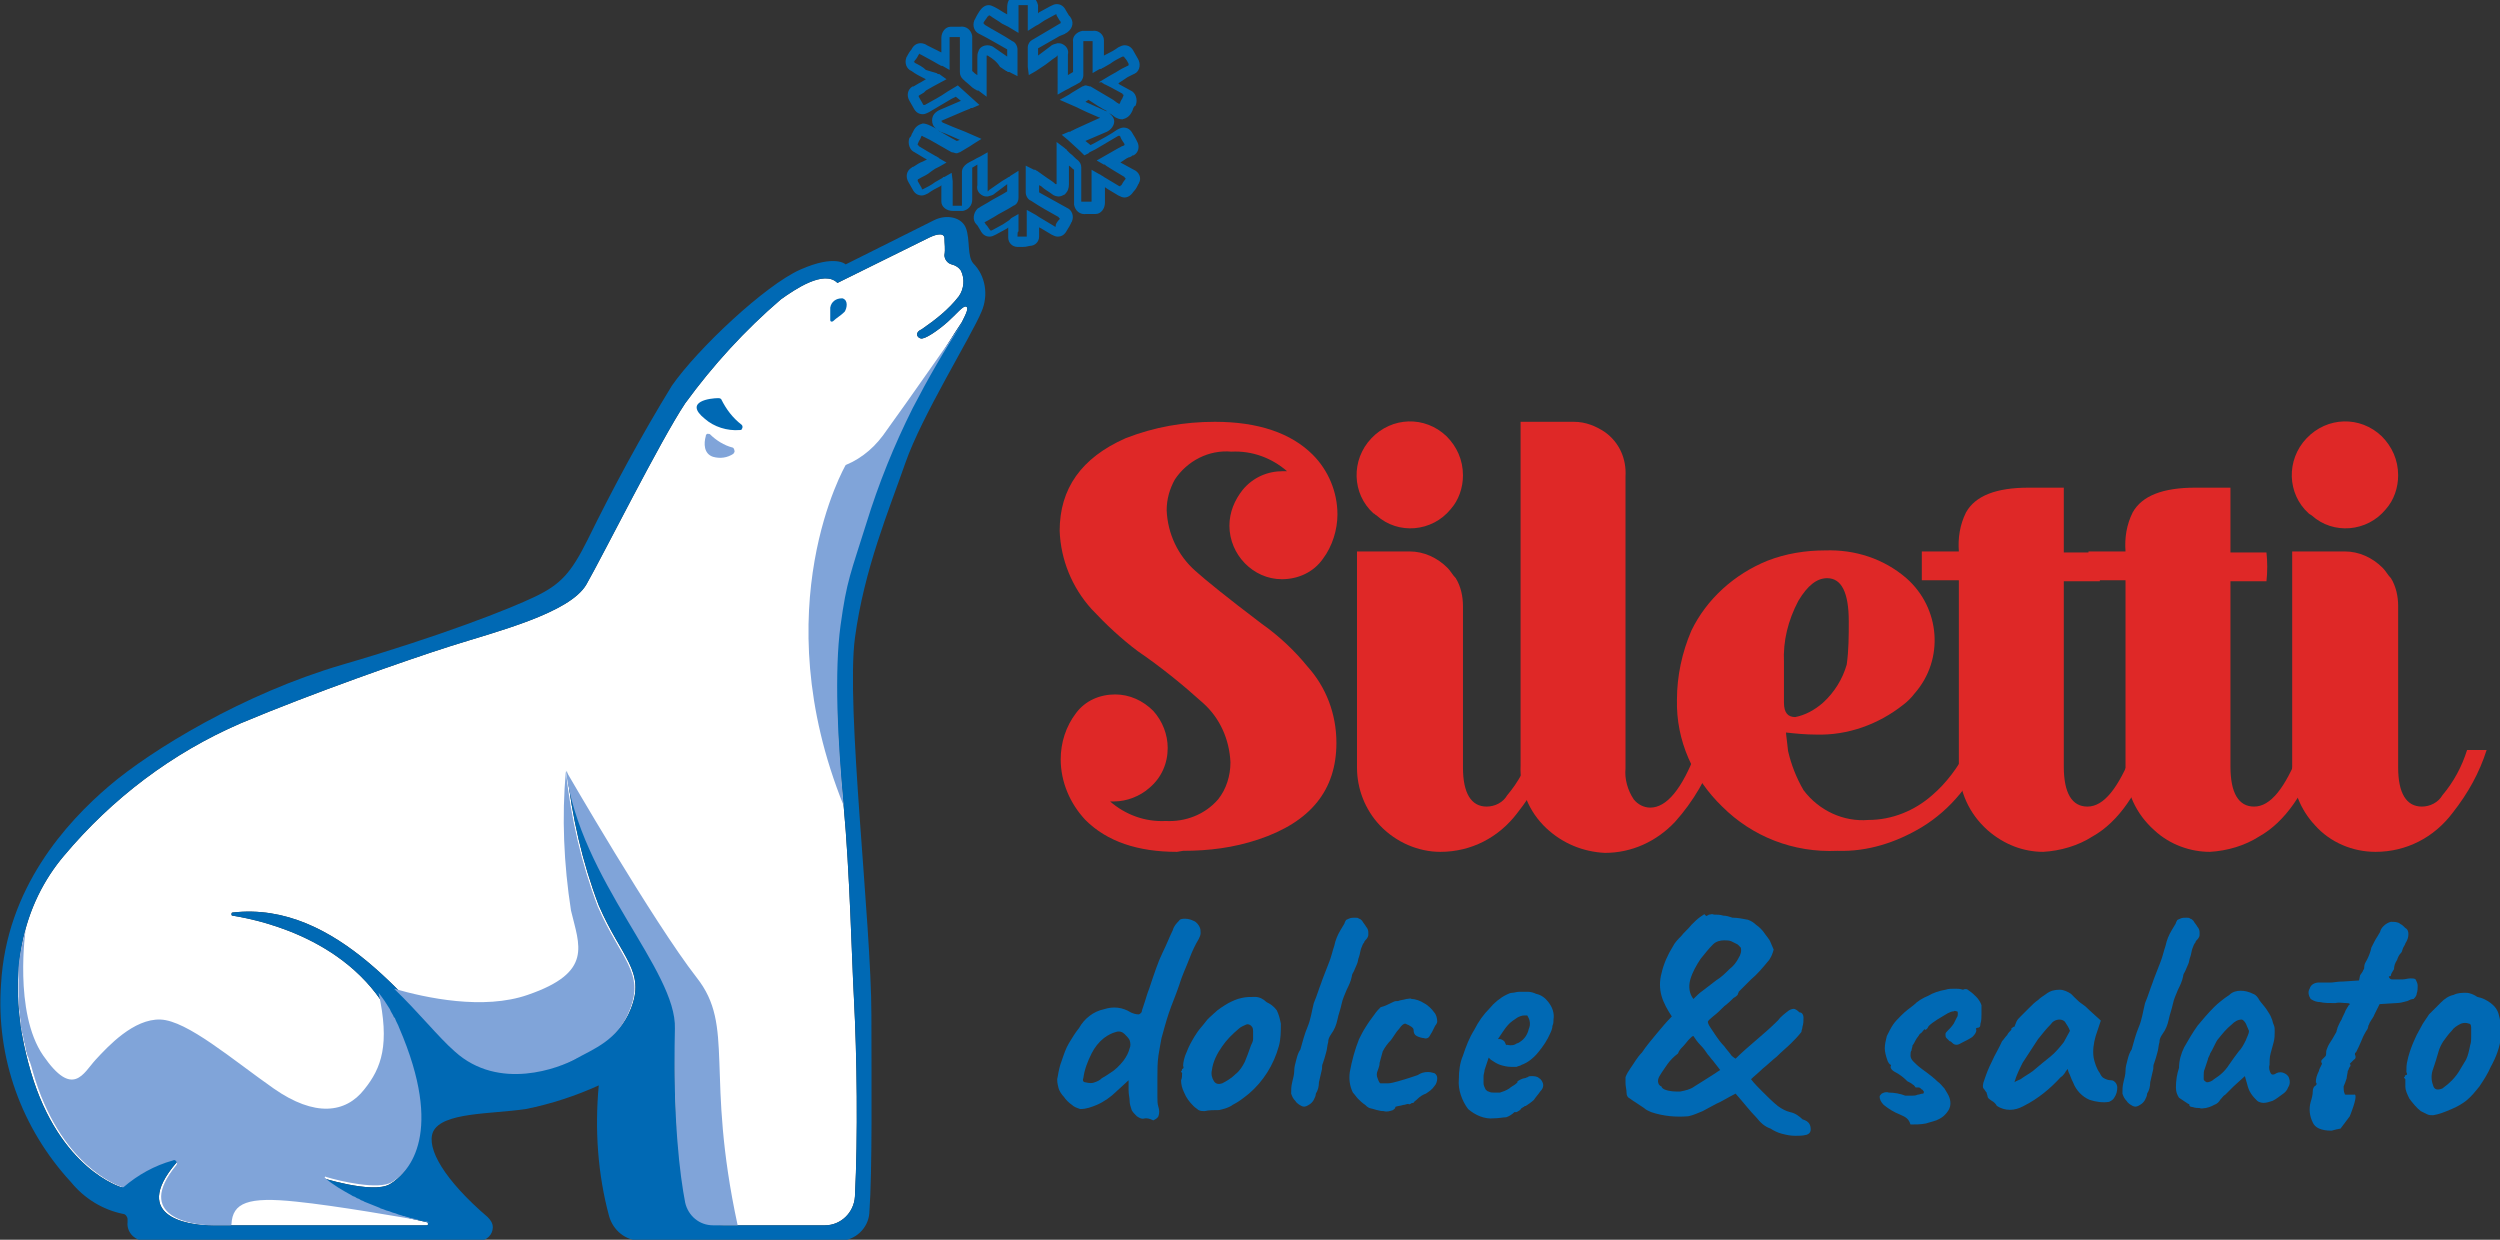 <?xml version="1.0" encoding="utf-8"?>
<!-- Generator: Adobe Illustrator 27.3.1, SVG Export Plug-In . SVG Version: 6.00 Build 0)  -->
<svg version="1.1" id="Livello_1" xmlns="http://www.w3.org/2000/svg" xmlns:xlink="http://www.w3.org/1999/xlink" x="0px" y="0px"
	 viewBox="0 0 243 120.5" style="enable-background:new 0 0 243 120.5;" xml:space="preserve">
<rect x="0" y="0" width="243" height="120.5" fill="#333333" stroke="none"/>
<style type="text/css">
	.st0{clip-path:url(#SVGID_00000061448412713122683970000013158591189143519930_);}
	.st1{fill:#FFFFFF;}
	.st2{fill:#0069B4;}
	.st3{fill:#80A4D9;}
	.st4{fill:#DF2827;}
</style>
<g id="Raggruppa_114" transform="translate(-3001 294)">
	<g id="Raggruppa_39" transform="translate(3001 -294)">
		<g>
			<defs>
				<rect id="SVGID_1_" width="243" height="120.5"/>
			</defs>
			<clipPath id="SVGID_00000026885291183296195250000012686339652649902525_">
				<use xlink:href="#SVGID_1_"  style="overflow:visible;"/>
			</clipPath>
			<g id="Raggruppa_38" style="clip-path:url(#SVGID_00000026885291183296195250000012686339652649902525_);">
				<path id="Tracciato_75" class="st1" d="M93.5,31.3c-1.8,2.7-3.4,5.5-4.9,8.4c-1.8,3.6-3.3,7.3-4.5,11.2
					c-1.4,4.8-1.9,5.5-2.5,9.9S81.4,71.9,82,78.3s0.8,15.1,1,18.7c0.3,5.7,0.4,13.4,0.1,19.3c-0.1,1.6-1.4,2.8-2.9,2.8h-9.9
					c-1.9,0-3.5-1.3-3.8-3.2c-0.8-5.3-1.1-10.6-0.8-15.9c0.2-5.7-9.2-14.4-10.6-25.1c0.5,4.5,1.5,8.9,3.1,13.1
					c2.2,5.1,4.6,6.4,3.1,10.1c-1.1,2.8-3.7,3.8-5.2,4.7s-7.5,3.2-11.8-0.7c-4.1-3.8-11.4-14.6-21.7-13.4c-0.1,0-0.1,0.1-0.1,0.2
					c0,0.1,0.1,0.1,0.1,0.1c3.1,0.5,12.4,2.6,16,11.1c4.4,10.2,1,14-0.7,15s-6.9-0.7-6.9-0.7s2.4,2.7,10.5,4.4
					c0.1,0,0.1,0.1,0.1,0.2c0,0.1-0.1,0.1-0.1,0.1h-21c-2.3,0-8.2-0.9-2.9-6.6c-2.1,0.5-4.1,1.5-5.8,2.9c0,0-6-1.7-8.8-11.2
					S2.4,87.7,6.2,83.2c4.7-5.6,10.5-10,17.2-12.9c6.9-2.9,16-6.1,20.4-7.5s11.6-3.2,13.2-6s7.2-14,9.6-17.6
					c2.7-3.7,5.8-7.1,9.3-10.1c1.4-1,4.2-2.9,5.5-1.6c0,0,8.5-4.2,8.9-4.4s1.4-0.6,1.5,0c0,0.6,0.1,1.1,0,1.7c0,0.4,0.3,0.8,0.7,0.9
					c0.4,0.1,0.7,0.3,0.9,0.6c0.4,0.8,0.3,1.8-0.2,2.5c-1,1.3-2.3,2.3-3.6,3.2c-0.7,0.3-0.5,0.8-0.1,0.9s1.7-0.8,2.6-1.6
					s1.5-1.6,1.8-1.5S93.9,30.5,93.5,31.3"/>
				<path id="Tracciato_76" class="st2" d="M99.4,24c-0.2,0-0.4,0-0.5,0c-0.5,0-0.9-0.4-0.9-0.9c0-0.3,0-0.6,0-0.9v-0.1l-0.1,0.1
					c-0.4,0.2-0.7,0.4-1.1,0.6c-0.2,0.1-0.4,0.2-0.6,0.2c-0.4,0-0.7-0.2-0.9-0.6c-0.1-0.2-0.2-0.3-0.3-0.5l-0.1-0.1
					c-0.4-0.4-0.3-1.1,0.1-1.5c0.1-0.1,0.2-0.1,0.3-0.2l0.7-0.4c0.6-0.4,1.3-0.7,1.9-1.1c0-0.3,0-0.5,0-0.7
					c-0.4,0.3-0.8,0.6-1.2,0.9c-0.2,0.2-0.4,0.2-0.7,0.3c-0.2,0-0.3,0-0.5-0.1c-0.4-0.2-0.6-0.6-0.5-1c0-0.6,0-1.3,0-1.9V16
					c-0.2,0.1-0.3,0.2-0.5,0.3c0,0.9,0,1.7,0,2.6v0.5c0,0.6-0.4,1-0.9,1.1c0,0-0.1,0-0.1,0c-0.1,0-0.3,0-0.5,0h-0.3h-0.1
					c-0.6,0-1.1-0.4-1.1-0.9c0-0.1,0-0.1,0-0.2c0-0.3,0-0.7,0-1c0-0.1,0-0.2,0-0.4l-0.1,0.1c-0.4,0.2-0.8,0.4-1.2,0.7
					c-0.2,0.1-0.4,0.2-0.6,0.2c-0.4,0-0.7-0.2-0.9-0.6c-0.1-0.2-0.3-0.5-0.4-0.7c-0.3-0.5-0.2-1.1,0.3-1.4c0,0,0.1-0.1,0.2-0.1
					c0.3-0.2,0.6-0.4,0.9-0.5l0.4-0.2l-0.2-0.1c-0.3-0.2-0.7-0.4-1-0.6c-0.5-0.2-0.7-0.9-0.5-1.4c0,0,0.1-0.1,0.1-0.1
					c0.1-0.1,0.1-0.3,0.2-0.4l0.1-0.2c0.2-0.4,0.5-0.6,0.9-0.7c0.2,0,0.5,0.1,0.7,0.2l0.6,0.3l0,0c-0.3-0.2-0.4-0.5-0.4-0.8
					c0-0.5,0.3-0.8,0.7-1c0.7-0.3,1.4-0.6,2.1-0.9l0,0l-0.5-0.4l-0.4,0.2c-0.7,0.4-1.5,0.9-2.2,1.3c-0.2,0.1-0.4,0.2-0.6,0.2
					c-0.4,0-0.7-0.2-0.9-0.6c-0.1-0.2-0.3-0.5-0.4-0.7c-0.3-0.5-0.2-1.1,0.3-1.4c0,0,0,0,0.1,0c0.2-0.1,0.3-0.2,0.5-0.3L89.5,8
					L90,7.7l-0.2-0.1c-0.4-0.2-0.8-0.4-1.2-0.7c-0.5-0.2-0.7-0.8-0.5-1.3c0-0.1,0.1-0.1,0.1-0.2c0.1-0.2,0.3-0.5,0.4-0.6
					c0.2-0.4,0.5-0.6,0.9-0.6c0.2,0,0.5,0.1,0.6,0.2L91.3,5l0.2,0.1V5c0-0.4,0-0.8,0-1.3c0-0.6,0.4-1.1,0.9-1.1c0.1,0,0.1,0,0.2,0
					c0.2,0,0.3,0,0.5,0h0.2c0.6-0.1,1.1,0.3,1.2,0.9c0,0.1,0,0.2,0,0.3v0.6c0,0.8,0,1.7,0,2.5C94.6,7,94.8,7.2,95,7.3
					c0-0.6,0-1.2,0-1.7c0-0.2,0-0.4,0.1-0.6c0.1-0.4,0.5-0.6,0.9-0.6c0.2,0,0.5,0.1,0.6,0.2c0.4,0.3,0.9,0.6,1.3,0.9
					c0-0.2,0-0.5,0-0.7c-0.9-0.5-1.9-1.1-2.7-1.5c-0.5-0.2-0.7-0.8-0.5-1.3c0-0.1,0.1-0.1,0.1-0.2c0.1-0.2,0.2-0.4,0.4-0.7
					c0.2-0.3,0.5-0.6,0.9-0.6c0.2,0,0.4,0.1,0.6,0.2c0.4,0.2,0.8,0.5,1.2,0.7h0c0-0.2,0-0.4,0-0.7c0-0.5,0.2-0.9,0.6-1.1l0.1-0.1
					h1.6l0.1,0.1c0.3,0.2,0.5,0.5,0.6,0.9c0,0,0,0.1,0,0.1c0,0.1,0,0.1,0,0.2c0,0.2,0,0.4,0,0.5l0.1-0.1c0.4-0.2,0.7-0.4,1.1-0.6
					c0.2-0.1,0.4-0.2,0.6-0.2c0.4,0,0.7,0.2,0.9,0.6c0.1,0.2,0.2,0.3,0.3,0.5l0.1,0.1c0.4,0.5,0.3,1.1-0.2,1.5
					c-0.1,0.1-0.2,0.1-0.3,0.2L103,3.5c-0.7,0.4-1.4,0.8-2.1,1.2c0,0.2,0,0.5,0,0.7c0.4-0.3,0.8-0.6,1.2-0.9
					c0.2-0.2,0.4-0.2,0.7-0.3c0.2,0,0.3,0,0.5,0.1c0.4,0.2,0.6,0.6,0.5,1c0,0.6,0,1.2,0,1.8v0.2c0.2-0.1,0.3-0.2,0.5-0.3
					c0-0.8,0-1.7,0-2.5V4.1c-0.1-0.6,0.4-1,0.9-1.1c0.1,0,0.1,0,0.2,0c0.1,0,0.3,0,0.5,0h0.3c0.6-0.1,1.1,0.4,1.1,0.9
					c0,0.1,0,0.1,0,0.2c0,0.3,0,0.7,0,1c0,0.1,0,0.2,0,0.3l0.2-0.1c0.4-0.2,0.8-0.4,1.2-0.7c0.2-0.1,0.4-0.2,0.6-0.2
					c0.4,0,0.7,0.2,0.9,0.6c0.1,0.2,0.3,0.5,0.4,0.7c0.3,0.5,0.2,1.1-0.2,1.4c-0.1,0-0.1,0.1-0.2,0.1c-0.2,0.1-0.4,0.2-0.6,0.3
					L109,7.9l-0.3,0.2l0.1,0.1c0.4,0.2,0.7,0.4,1.1,0.6c0.5,0.2,0.7,0.9,0.5,1.4c0,0,0,0.1-0.1,0.1c-0.1,0.1-0.2,0.3-0.2,0.4
					l-0.1,0.2c-0.2,0.4-0.5,0.6-0.9,0.7c-0.3,0-0.5-0.1-0.7-0.2l-0.4-0.3l-0.2-0.1c0.3,0.2,0.5,0.5,0.5,0.8c0,0.4-0.3,0.8-0.7,1
					c-0.7,0.3-1.4,0.6-2.1,0.9l0.5,0.4l0.4-0.2c0.7-0.4,1.5-0.8,2.2-1.3c0.2-0.1,0.4-0.2,0.6-0.2c0.4,0,0.7,0.2,0.9,0.6
					c0.2,0.3,0.3,0.5,0.4,0.7c0.3,0.5,0.2,1.1-0.3,1.4c0,0,0,0-0.1,0c-0.1,0.1-0.3,0.2-0.4,0.2l-0.2,0.1l-0.6,0.4l0.2,0.1l1.1,0.6
					c0.5,0.2,0.8,0.8,0.5,1.3c0,0.1-0.1,0.1-0.1,0.2c-0.1,0.2-0.2,0.4-0.4,0.6c-0.2,0.3-0.5,0.6-0.9,0.6c-0.2,0-0.4-0.1-0.6-0.2
					c-0.3-0.2-0.7-0.4-1-0.6l-0.3-0.2c0,0.1,0,0.2,0,0.4c0,0.3,0,0.7,0,1.1c0,0.6-0.4,1.1-0.9,1.1c-0.1,0-0.1,0-0.2,0
					c-0.2,0-0.3,0-0.5,0h-0.2c-0.6,0.1-1.1-0.3-1.2-0.9c0-0.1,0-0.2,0-0.3c0-0.3,0-0.5,0-0.8c0-0.8,0-1.5,0-2.3
					c-0.2-0.1-0.3-0.3-0.5-0.4v0.1c0,0.6,0,1.1,0,1.7c0,0.4-0.1,0.7-0.4,1c-0.2,0.1-0.4,0.2-0.6,0.2c-0.2,0-0.5-0.1-0.6-0.2
					c-0.4-0.3-0.8-0.5-1.1-0.8l-0.2-0.1c0,0.2,0,0.5,0,0.7c0.9,0.5,1.8,1,2.7,1.5c0.5,0.2,0.7,0.8,0.5,1.3c0,0.1-0.1,0.1-0.1,0.2
					c-0.1,0.2-0.2,0.4-0.4,0.7c-0.2,0.4-0.5,0.6-0.9,0.6c-0.2,0-0.4-0.1-0.6-0.2c-0.3-0.2-0.7-0.4-1-0.6l-0.2-0.1v0
					c0,0.1,0,0.1,0,0.2c0,0.2,0,0.5,0,0.7c0,0.5-0.4,0.9-0.9,0.9C99.7,24,99.6,24,99.4,24z M98.9,23c0.3,0,0.6,0,0.9,0
					c0-0.2,0-0.4,0-0.6c0-0.1,0-0.1,0-0.2c0-0.2,0-0.4,0-0.6c0-0.1,0-0.2,0-0.3v-0.9l0.9,0.5l0.3,0.2l0.5,0.3c0.3,0.2,0.7,0.4,1,0.6
					c0,0,0.1,0.1,0.1,0c0,0,0.1,0,0-0.1c0.1-0.3,0.3-0.5,0.4-0.6c0,0,0-0.1,0-0.1c0,0-0.1,0-0.1-0.1c-0.9-0.5-1.8-1-2.7-1.6
					c-0.3-0.1-0.5-0.5-0.5-0.8c0-0.4,0-0.8,0-1.2c0-0.2,0-0.3,0-0.5v-0.9l0.8,0.4l0.1,0c0.1,0,0.1,0.1,0.2,0.1l0.7,0.5
					c0.4,0.3,0.8,0.5,1.1,0.8c0,0,0,0,0.1,0c0-0.1,0-0.1,0-0.2c0-0.6,0-1.1,0-1.7v-2.2l0.8,0.6l0.1,0.1c0.1,0,0.1,0.1,0.1,0.1
					l0.3,0.3c0.3,0.2,0.5,0.5,0.8,0.7c0.2,0.2,0.3,0.4,0.3,0.7c0,0.8,0,1.6,0,2.3c0,0.3,0,0.5,0,0.8c0,0.1,0,0.1,0,0.2
					c0.1,0,0.1,0,0.2,0h0.2c0.2,0,0.3,0,0.5,0c0,0,0.1,0,0.1,0c0,0,0-0.1,0-0.1c0-0.3,0-0.7,0-1c0-0.1,0-0.3,0-0.4
					c0-0.2,0-0.3,0-0.5v-1.1l0.7,0.4l0.2,0.1c0.1,0.1,0.2,0.1,0.3,0.2l0.5,0.3c0.3,0.2,0.7,0.4,1,0.6c0,0,0.1,0,0.1,0
					c0,0,0-0.1,0.1-0.1c0.1-0.2,0.3-0.5,0.4-0.6c0,0,0-0.1,0-0.1c0,0-0.1,0-0.1-0.1l-1-0.6l-0.8-0.5c0,0-0.1-0.1-0.1-0.1l-0.1,0
					l-0.7-0.4l0.7-0.4l0.7-0.4l0.7-0.4l0.2-0.1c0.1-0.1,0.3-0.1,0.4-0.2c0,0,0,0,0,0c0,0,0,0,0-0.1c-0.1-0.2-0.3-0.4-0.4-0.7
					c0,0,0-0.1-0.1-0.1c0,0-0.1,0-0.1,0c-0.7,0.4-1.5,0.9-2.2,1.3l-0.6,0.3l-0.1,0.1l-0.4,0.2l-0.4-0.4l-1.2-1.1l-0.6-0.5l0.7-0.3
					l0.1,0c0.1,0,0.1-0.1,0.2-0.1l0.4-0.2c0.7-0.3,1.5-0.7,2.2-1c0,0,0.1,0,0.1-0.1c0,0-0.1,0-0.1,0c-0.7-0.3-1.4-0.6-2.2-1
					l-1.6-0.7l0.9-0.5l0.3-0.2c0.3-0.2,0.7-0.4,1-0.6c0.1,0,0.2-0.1,0.3-0.1c0.2,0,0.3,0.1,0.5,0.1c0.7,0.4,1.5,0.9,2.2,1.3l0.4,0.3
					c0.1,0,0.1,0.1,0.2,0.1c0,0,0.1-0.1,0.1-0.2l0.1-0.2c0.1-0.1,0.1-0.2,0.2-0.4c0,0,0-0.1,0-0.1c0,0-0.1,0-0.1-0.1
					c-0.4-0.2-0.7-0.4-1.1-0.6l-0.6-0.3c-0.1,0-0.1-0.1-0.2-0.1l-0.1-0.1L106.8,8l1-0.6l0.7-0.4l0.5-0.3c0.2-0.1,0.4-0.2,0.6-0.3
					c0,0,0.1,0,0.1-0.1c0,0,0-0.1,0-0.1c-0.1-0.2-0.2-0.4-0.4-0.6c0,0,0-0.1-0.1-0.1c0,0-0.1,0-0.1,0c-0.4,0.2-0.8,0.4-1.2,0.7
					l-0.7,0.4c-0.1,0-0.1,0.1-0.2,0.1l-0.1,0l-0.7,0.4l0-0.8c0,0,0-0.1,0-0.1c0-0.1,0-0.1,0-0.2c0-0.3,0-0.6,0-0.9c0-0.3,0-0.7,0-1
					c0,0,0-0.1,0-0.1c0,0-0.1,0-0.1,0h-0.3c-0.2,0-0.3,0-0.4,0c0,0-0.1,0-0.1,0c0,0,0,0.1,0,0.1v0.6c0,0.8,0,1.7,0,2.6
					c0,0.3-0.2,0.7-0.5,0.8c-0.3,0.2-0.6,0.3-0.9,0.5l-0.4,0.2l-0.7,0.4V7.3c0-0.6,0-1.2,0-1.8c0,0,0-0.1,0-0.1c0,0-0.1,0-0.1,0.1
					c-0.5,0.3-0.9,0.7-1.4,1l-0.6,0.4L100,7.3l-0.1-0.8c0,0,0,0,0-0.1c0-0.1,0-0.1,0-0.2c0-0.2,0-0.4,0-0.6c0-0.3,0-0.7,0-1
					c0-0.3,0.2-0.6,0.4-0.7c0.7-0.4,1.5-0.9,2.2-1.3l0.5-0.3c0.1,0,0.1-0.1,0.1-0.1c0-0.1,0-0.1-0.1-0.2L103,2
					c-0.1-0.2-0.2-0.3-0.3-0.5c0,0,0,0,0-0.1c0,0,0,0-0.1,0c-0.4,0.2-0.7,0.4-1.1,0.6l-0.6,0.4l-0.2,0.1l-0.8,0.5V1.7
					c0-0.3,0-0.6,0-0.9c0-0.1,0-0.1,0-0.2s0-0.1,0-0.1l0,0h-0.9c0,0.1,0,0.1,0,0.2c0,0.4,0,0.7,0,1.1c0,0.2,0,0.3,0,0.5v0.9L98,2.6
					l-0.2-0.1l-0.4-0.2C97,2,96.6,1.8,96.2,1.5c0,0-0.1,0-0.1,0c0,0,0,0.1-0.1,0.1c-0.1,0.2-0.3,0.4-0.4,0.6c0,0,0,0.1,0,0.1
					c0,0,0.1,0,0.1,0.1c0.8,0.5,1.8,1,2.7,1.6c0.3,0.1,0.5,0.5,0.5,0.8c0,0.4,0,0.8,0,1.2c0,0.2,0,0.3,0,0.5v0.9l-0.8-0.4l-0.1,0
					c-0.1,0-0.1-0.1-0.2-0.1l-0.6-0.4C96.9,6,96.5,5.7,96,5.4c0,0,0,0-0.1,0c0,0.1,0,0.1,0,0.2c0,0.6,0,1.3,0,1.9v1.9l-0.8-0.6
					l-0.1,0c-0.1,0-0.1-0.1-0.2-0.1l-0.3-0.2c-0.3-0.3-0.6-0.5-0.9-0.8c-0.2-0.2-0.3-0.4-0.3-0.7c0-0.8,0-1.7,0-2.6V3.8
					c0-0.1,0-0.1,0-0.2c-0.1,0-0.1,0-0.2,0h-0.2c-0.2,0-0.3,0-0.5,0c0,0-0.1,0-0.1,0c0,0,0,0.1,0,0.1c0,0.4,0,0.8,0,1.3
					c0,0.2,0,0.4,0,0.5c0,0.1,0,0.2,0,0.3v1l-0.7-0.4l-0.1,0c-0.1,0-0.1-0.1-0.2-0.1l-0.7-0.4l-1.1-0.6c0,0-0.1,0-0.1-0.1
					c0,0-0.1,0.1-0.1,0.1c-0.1,0.2-0.2,0.4-0.4,0.6c0,0,0,0.1-0.1,0.1c0,0,0.1,0,0.1,0.1c0.4,0.2,0.8,0.4,1.1,0.7L91,7.1
					c0.1,0,0.1,0.1,0.2,0.1l0.1,0L92,7.7l-1.3,0.7L90,8.8L89.8,9c-0.2,0.1-0.3,0.2-0.5,0.3c0,0,0,0,0,0c0,0,0,0,0,0.1
					c0.1,0.2,0.3,0.5,0.4,0.7c0,0,0,0.1,0.1,0.1c0,0,0.1,0,0.1,0c0.7-0.4,1.5-0.8,2.2-1.3l1-0.6l2.1,1.9l-0.7,0.3l-0.1,0
					c-0.1,0-0.1,0.1-0.2,0.1l-0.5,0.2c-0.7,0.3-1.4,0.6-2.1,0.9c0,0-0.1,0-0.1,0.1c0,0,0.1,0,0.1,0.1c0.7,0.3,1.4,0.6,2.2,0.9
					l1.6,0.7L94.6,14l-0.3,0.2c-0.3,0.2-0.7,0.4-1,0.6c-0.1,0-0.2,0.1-0.3,0.1c-0.2,0-0.3-0.1-0.5-0.1c-0.7-0.4-1.4-0.8-2.1-1.2
					l-0.6-0.3c-0.1,0-0.1-0.1-0.2-0.1c0,0-0.1,0.1-0.1,0.2l-0.1,0.2c-0.1,0.1-0.1,0.2-0.2,0.4c0,0,0,0.1,0,0.1c0,0,0.1,0,0.1,0.1
					c0.3,0.2,0.7,0.4,1,0.6l0.7,0.4c0.1,0,0.1,0.1,0.2,0.1l0.1,0.1l0.7,0.4l-0.7,0.4l-0.4,0.2l-0.3,0.2l-0.4,0.3
					c-0.3,0.2-0.6,0.3-0.9,0.5c0,0-0.1,0-0.1,0.1c0,0,0,0.1,0,0.1c0.1,0.2,0.3,0.5,0.4,0.7c0,0,0,0,0,0.1c0,0,0.1,0,0.1,0
					c0.4-0.2,0.8-0.4,1.2-0.7l0.7-0.4c0,0,0.1-0.1,0.1-0.1l0.1,0l0.7-0.4l0.1,0.8c0,0,0,0,0,0.1c0,0.1,0,0.1,0,0.2c0,0.3,0,0.7,0,1
					s0,0.7,0,1c0,0,0,0.1,0,0.1c0,0,0.1,0,0.1,0h0.1H93c0.2,0,0.3,0,0.4,0c0,0,0.1,0,0.1,0c0,0,0-0.1,0-0.1v-0.5c0-0.9,0-1.8,0-2.7
					c0-0.3,0.2-0.6,0.5-0.8c0.3-0.2,0.6-0.3,0.9-0.5l0.4-0.2l0.7-0.4v1c0,0.1,0,0.1,0,0.2v0.6c0,0.6,0,1.3,0,1.9c0,0,0,0.1,0,0.1
					c0,0,0.1,0,0.1-0.1c0.4-0.3,0.9-0.6,1.3-0.9l0.5-0.3c0,0,0.1-0.1,0.2-0.1l0.1-0.1l0.8-0.5v1.2c0,0.1,0,0.3,0,0.4
					c0,0.3,0,0.7,0,1c0,0.4-0.2,0.7-0.5,0.8c-0.6,0.4-1.3,0.7-1.9,1.1l-0.7,0.4c-0.1,0-0.1,0.1-0.2,0.1c0,0.1,0.1,0.1,0.1,0.2
					l0.1,0.1c0.1,0.1,0.2,0.3,0.3,0.4c0,0,0,0.1,0.1,0.1c0,0,0.1,0,0.1,0c0.4-0.2,0.7-0.4,1.1-0.6l0.6-0.4c0,0,0.1-0.1,0.1-0.1
					l0.1-0.1l0.7-0.4v0.8c0,0.1,0,0.2,0,0.2c0,0.1,0,0.3,0,0.4c0,0.1,0,0.2,0,0.3C98.9,22.5,98.9,22.7,98.9,23L98.9,23z M91.2,12.7
					c0.6,0.3,1.2,0.7,1.8,1l0.3-0.1c-0.7-0.3-1.3-0.6-1.9-0.8C91.3,12.7,91.2,12.7,91.2,12.7L91.2,12.7z M105.5,9.9
					c0.7,0.3,1.3,0.6,2,0.9c0,0,0.1,0,0.1,0c-0.6-0.3-1.2-0.7-1.8-1.1L105.5,9.9z"/>
				<path id="Tracciato_77" class="st2" d="M81,31.2c-0.1,0.1-0.3,0.1-0.3-0.1c0,0,0-0.1,0-0.1c0-0.4,0-0.7,0-1.1
					c0.1-0.6,0.6-0.9,1.1-0.9c0,0,0,0,0.1,0c0.6,0.2,0.4,1,0.2,1.3C81.7,30.7,81.3,30.9,81,31.2"/>
				<path id="Tracciato_78" class="st2" d="M70.1,38.8c0.5,1,1.1,1.8,2,2.5c0.1,0.1,0.1,0.3,0,0.4c0,0.1-0.1,0.1-0.2,0.1
					c-1.2,0.1-2.5-0.3-3.4-1.1c-2.1-1.7,0.6-2,1.3-2C69.9,38.7,70,38.7,70.1,38.8"/>
				<path id="Tracciato_79" class="st2" d="M94.6,25.6c-0.6-0.7-0.3-2.3-0.7-3.4s-1.9-1.4-3.1-0.8s-8.6,4.3-8.6,4.3s-1-1-4.4,0.5
					s-10,7.7-12.5,11.3c-3,4.9-5.7,9.9-8.2,15c-1.6,3.2-2.6,4.3-5.1,5.5s-9.1,3.8-18.7,6.6s-18.6,8.3-22.7,11.8S0.6,86.3,0.1,95.7
					c-0.5,7.1,2,14,6.8,19.2c1.3,1.6,3.1,2.7,5.1,3.1c0.2,0,0.4,0.3,0.4,0.5c0,0.1,0,0.2,0,0.3c-0.1,0.9,0.6,1.7,1.5,1.8
					c0.1,0,0.1,0,0.2,0h32.5c0.7,0,1.3-0.6,1.3-1.3c0-0.4-0.2-0.7-0.5-1c-4.2-3.6-6-6.7-5.3-8.3c0.9-1.9,5.6-1.7,9-2.2
					c2.5-0.5,4.9-1.3,7.1-2.3c-0.4,4.3-0.1,8.6,1,12.7c0.4,1.4,1.6,2.4,3.1,2.4h19.3c1.5,0,2.8-1.2,2.9-2.7
					c0.3-4.2,0.2-12.8,0.2-19.2c0-9-2.5-30-1.6-36.7s3.3-12.4,4.9-17s6.4-12.3,7.4-14.7C96.1,28.7,95.8,26.8,94.6,25.6 M93.5,31.3
					c-1.8,2.7-3.4,5.5-4.9,8.4c-1.8,3.6-3.3,7.3-4.5,11.2c-1.4,4.8-1.9,5.5-2.5,9.9S81.4,71.9,82,78.3s0.8,15.1,1,18.7
					c0.3,5.7,0.4,13.4,0.1,19.3c-0.1,1.6-1.4,2.8-2.9,2.8h-9.9c-1.9,0-3.5-1.3-3.8-3.2c-0.8-5.3-1.1-10.6-0.8-15.9
					c0.2-5.7-9.2-14.4-10.6-25.1c0.5,4.5,1.5,8.9,3.1,13.1c2.2,5.1,4.6,6.4,3.1,10.1c-1.1,2.8-3.7,3.8-5.2,4.7s-7.5,3.2-11.8-0.7
					c-4.1-3.8-11.4-14.6-21.7-13.4c-0.1,0-0.1,0.1-0.1,0.2c0,0.1,0.1,0.1,0.1,0.1c3.1,0.5,12.4,2.6,16,11.1c4.4,10.2,1,14-0.7,15
					s-6.9-0.7-6.9-0.7s2.4,2.7,10.5,4.4c0.1,0,0.1,0.1,0.1,0.2c0,0.1-0.1,0.1-0.1,0.1h-21c-2.3,0-8.2-0.9-2.9-6.6
					c-2.1,0.5-4.1,1.5-5.8,2.9c0,0-6-1.7-8.8-11.2S2.4,87.7,6.2,83.2c4.7-5.6,10.5-10,17.2-12.9c6.9-2.9,16-6.1,20.4-7.5
					s11.6-3.2,13.2-6s7.2-14,9.6-17.6c2.7-3.7,5.8-7.1,9.3-10.1c1.4-1,4.2-2.9,5.5-1.6c0,0,8.5-4.2,8.9-4.4s1.4-0.6,1.5,0
					c0,0.6,0.1,1.1,0,1.7c0,0.4,0.3,0.8,0.7,0.9c0.4,0.1,0.7,0.3,0.9,0.6c0.4,0.8,0.3,1.8-0.2,2.5c-1,1.3-2.3,2.3-3.6,3.2
					c-0.7,0.3-0.5,0.8-0.1,0.9s1.7-0.8,2.6-1.6s1.5-1.6,1.8-1.5S93.9,30.5,93.5,31.3"/>
				<path id="Tracciato_80" class="st3" d="M69,42.2c0.6,0.6,1.4,1.1,2.2,1.3c0.1,0,0.2,0.2,0.2,0.4c0,0.1-0.1,0.1-0.1,0.2
					c-0.6,0.4-1.3,0.5-2,0.3c-0.9-0.3-0.9-1.3-0.7-2c0-0.2,0.2-0.3,0.3-0.2C68.9,42.1,68.9,42.2,69,42.2"/>
				<path id="Tracciato_81" class="st3" d="M81.7,60.8c0.6-4.4,1-5.1,2.5-9.9c1.2-3.9,2.7-7.6,4.5-11.2c1.5-2.9,3.1-5.7,4.9-8.4
					c0,0-5.5,7.9-7.4,10.5c-1,1.5-2.3,2.7-4,3.4c0,0-8,13.8-0.2,33.1C81.4,71.9,81.1,65.2,81.7,60.8"/>
				<path id="Tracciato_82" class="st3" d="M67.7,95C63.5,89.6,55,74.9,55,74.9c1.4,10.7,10.8,19.4,10.6,25.1
					c-0.2,9,0.5,14.3,1,16.9c0.3,1.3,1.4,2.2,2.7,2.2h2.4C68.5,104.3,71.5,99.8,67.7,95"/>
				<path id="Tracciato_83" class="st3" d="M55.5,88.5c0.8,3.4,2.2,6-4.2,8.2c-4.3,1.5-9.9,0.3-13-0.6c2.4,2.3,4.3,4.7,5.9,6.1
					c4.3,3.9,10.2,1.6,11.8,0.7s4.1-1.8,5.2-4.7c1.5-3.7-0.9-5-3.1-10.1c-1.6-4.2-2.6-8.6-3.1-13.1C54.6,79.4,54.8,84,55.5,88.5"/>
				<path id="Tracciato_84" class="st3" d="M35.4,105.9c-1.8,2.3-4.8,2.7-8.8-0.1s-8.4-6.6-11-6.7s-5.1,2.6-6.3,3.9
					s-2.2,3.8-5.1-0.4S2.5,90.3,2.5,90.3c-0.3,1.2-0.6,2.5-0.7,3.8c0,0,0,0.1,0,0.1c0,0.2,0,0.5,0,0.7c0,0,0,0.1,0,0.1
					c0,0.2,0,0.4,0,0.7c0,0.1,0,0.1,0,0.2c0,0.2,0,0.5,0,0.7c0,0,0,0.1,0,0.1c0,0.6,0,1.1,0.1,1.7c0,0,0,0.1,0,0.1
					c0,0.3,0.1,0.5,0.1,0.8c0,0.1,0,0.2,0,0.3c0,0.2,0.1,0.4,0.1,0.6c0,0.1,0,0.2,0.1,0.3c0,0.2,0.1,0.4,0.1,0.6
					c0,0.1,0,0.2,0.1,0.3c0,0.2,0.1,0.4,0.1,0.6c0,0.1,0,0.2,0.1,0.3c0,0.2,0.1,0.4,0.2,0.6c0,0.1,0,0.2,0.1,0.3
					c0.1,0.3,0.2,0.6,0.3,1c2.6,9,8.1,11,8.7,11.2c0,0,0.1,0,0.1,0c1.4-1.2,3-2.1,4.8-2.6c0.2-0.1,0.3,0,0.4,0.2
					c0,0.1,0,0.2-0.1,0.3c-4,4.9,1.4,5.8,3.6,5.8h1.7c0,0,0.1,0,0.1-0.1c0.1-2.1,1.6-2.7,6.3-2.2c3.9,0.4,10.2,1.5,13,2c0,0,0,0,0,0
					l-0.2,0l-0.1,0c-0.2-0.1-0.5-0.1-0.7-0.2l-0.1,0c-0.2-0.1-0.4-0.1-0.7-0.2l-0.1,0c-0.2-0.1-0.4-0.1-0.6-0.2l-0.1,0
					c-0.2-0.1-0.4-0.1-0.6-0.2l0,0c-0.2-0.1-0.4-0.1-0.6-0.2l0,0c-0.2-0.1-0.4-0.1-0.6-0.2l0,0c-0.2-0.1-0.4-0.1-0.5-0.2l0,0
					c-0.2-0.1-0.3-0.1-0.5-0.2l0,0c-0.2-0.1-0.3-0.1-0.5-0.2l0,0c-0.2-0.1-0.3-0.1-0.5-0.2l0,0c-0.1-0.1-0.3-0.1-0.4-0.2h0
					c-0.1-0.1-0.3-0.1-0.4-0.2l0,0c-0.1-0.1-0.3-0.1-0.4-0.2l0,0c-0.9-0.5-1.8-1-2.6-1.7c0,0-0.1-0.1,0-0.1c0,0,0.1-0.1,0.1,0
					c1.3,0.4,5.1,1.3,6.4,0.5c1.7-1,5.1-4.8,0.7-15c-0.1-0.3-0.3-0.6-0.4-0.9c0,0,0-0.1-0.1-0.1c-0.1-0.3-0.3-0.5-0.4-0.8
					c0,0,0,0,0,0c-0.3-0.5-0.7-1.1-1.1-1.6C37.9,101.5,37.1,103.8,35.4,105.9"/>
				<path id="Tracciato_85" class="st4" d="M114.4,82.8c-3.8,0-6.8-1-8.9-3.1c-1.5-1.6-2.4-3.7-2.4-5.9c0-1.6,0.5-3.2,1.5-4.5
					c0.9-1.2,2.3-1.8,3.8-1.8c1.4,0,2.7,0.6,3.7,1.6c0.9,1,1.4,2.3,1.4,3.6c0,1.5-0.6,2.9-1.8,3.9c-0.9,0.8-2.2,1.3-3.4,1.3l-0.4,0
					c1.5,1.3,3.4,2,5.4,1.9c1.9,0.1,3.8-0.6,5.1-2.1c0.8-1,1.2-2.3,1.2-3.6c-0.1-2.2-1-4.3-2.7-5.8c-2-1.8-4.1-3.5-6.3-5
					c-1.6-1.2-3.1-2.6-4.5-4.1c-1.9-2.1-3-4.8-3.1-7.6c0-4.1,2.1-7.1,6.4-9c2.8-1.1,5.7-1.6,8.7-1.6c4.2,0,7.4,1.1,9.5,3.2
					c1.5,1.5,2.4,3.6,2.4,5.8c0,1.5-0.5,3.1-1.4,4.3c-0.9,1.3-2.4,2-4,2c-2.8,0-5.1-2.4-5.1-5.2c0-1.3,0.5-2.5,1.3-3.5
					c1-1.2,2.4-1.8,3.9-1.8l0.4,0c-1.5-1.3-3.4-2-5.4-1.9c-2.2-0.2-4.3,0.9-5.5,2.7c-0.5,0.9-0.8,1.9-0.8,3c0.1,2.3,1.1,4.4,2.8,5.9
					c1,0.9,3.1,2.6,6.4,5.1c1.7,1.2,3.2,2.6,4.5,4.2c1.8,2,2.8,4.6,2.8,7.4c0,4.6-2.5,7.7-7.6,9.4c-2.4,0.8-4.8,1.1-7.3,1.1
					L114.4,82.8z"/>
				<path id="Tracciato_86" class="st4" d="M133.5,49.9c-2.1-1.9-2.2-5.2-0.2-7.3s5.2-2.2,7.3-0.2c1,1,1.6,2.3,1.6,3.8
					c0,1.2-0.4,2.4-1.2,3.3c-1.8,2.2-5.1,2.5-7.2,0.6C133.6,50,133.6,49.9,133.5,49.9 M134.1,80.2c-1.4-1.5-2.2-3.5-2.2-5.6v-21h5.1
					c1.4,0,2.7,0.6,3.7,1.6c0.3,0.3,0.5,0.7,0.8,1c0.5,0.8,0.7,1.8,0.7,2.7v15.7c0,2.5,0.8,3.8,2.3,3.8c0.8,0,1.6-0.4,2-1.1
					c1.1-1.3,1.9-2.8,2.4-4.4c0.6,0,1.3,0,1.9,0c-0.7,2.2-1.8,4.2-3.3,6.1c-1.8,2.4-4.5,3.8-7.5,3.8
					C137.9,82.8,135.7,81.9,134.1,80.2"/>
				<path id="Tracciato_87" class="st4" d="M150.3,80.5c-1.7-1.6-2.6-3.8-2.5-6.1V41h5.2c1.1,0,2.1,0.4,3,1c1.4,1,2.1,2.6,2,4.3
					v28.4c-0.1,1,0.2,2.1,0.8,3c0.4,0.5,1,0.8,1.6,0.8c1.6,0,3.1-1.8,4.5-5.5h1.9c-0.8,2.5-2.2,4.9-4,6.9c-1.8,1.9-4.2,3-6.8,3
					C153.9,82.8,151.9,82,150.3,80.5"/>
				<path id="Tracciato_88" class="st4" d="M167.4,78.4c-2.8-2.7-4.5-6.4-4.4-10.4c0-2.3,0.5-4.6,1.4-6.7c1.5-3.1,4.2-5.5,7.4-6.8
					c1.8-0.7,3.7-1,5.6-1c2.9-0.1,5.7,0.8,7.9,2.7c3.3,2.9,3.7,7.9,0.8,11.2c-0.3,0.4-0.7,0.8-1.1,1.1c-2.4,1.9-5.4,3-8.5,2.9
					c-1,0-2-0.1-2.9-0.2c0,0.2,0.1,0.8,0.2,1.8c0.3,1.3,0.8,2.6,1.5,3.8c1.5,2,3.9,3.1,6.3,2.9c2.3,0,4.5-0.9,6.2-2.4
					c1.4-1.2,2.5-2.7,3.4-4.4h1.8l0,0c-1.2,3.1-3.4,5.8-6.2,7.5c-2.5,1.5-5.3,2.4-8.2,2.3C174.3,82.9,170.3,81.3,167.4,78.4
					 M177.2,68.3c1.1-1,1.9-2.3,2.3-3.7c0.2-1.4,0.2-2.8,0.2-4.2c0-2.8-0.7-4.2-2.1-4.2c-1,0-1.9,0.7-2.8,2.2c-1,1.9-1.5,3.9-1.4,6
					v3.9c0,1,0.4,1.4,1.1,1.4C175.5,69.5,176.4,69,177.2,68.3"/>
				<path id="Tracciato_89" class="st4" d="M193.2,80.7c-1.8-1.6-2.8-3.8-2.8-6.2V56.4h-3.6v-2.8h3.6c-0.1-1.3,0.1-2.6,0.7-3.8
					c0.9-1.6,2.9-2.4,6.1-2.4h3.4c0,0,0,2.1,0,6.3h3.5c0.1,0.9,0.1,1.9,0,2.8h-3.5v18c0,2.6,0.8,3.9,2.3,3.9c1.6,0,3-1.8,4.4-5.3
					c0-0.1,0-0.2,0.1-0.2h1.9c-1.4,4.1-3.4,7-5.9,8.4c-1.4,0.9-3.1,1.4-4.8,1.5C196.7,82.8,194.8,82.1,193.2,80.7"/>
				<path id="Tracciato_90" class="st4" d="M209.4,80.7c-1.8-1.6-2.8-3.8-2.8-6.2V56.4h-3.6v-2.8h3.6c-0.1-1.3,0.1-2.6,0.7-3.8
					c0.9-1.6,2.9-2.4,6.1-2.4h3.4c0,0,0,2.1,0,6.3h3.5c0.1,0.9,0.1,1.9,0,2.8h-3.5v18c0,2.6,0.8,3.9,2.3,3.9c1.6,0,3-1.8,4.4-5.3
					c0-0.1,0-0.2,0.1-0.2h1.9c-1.4,4.1-3.4,7-5.9,8.4c-1.4,0.9-3.1,1.4-4.8,1.5C212.9,82.8,210.9,82.1,209.4,80.7"/>
				<path id="Tracciato_91" class="st4" d="M224.4,49.9c-2.1-1.9-2.2-5.2-0.2-7.3s5.2-2.2,7.3-0.2c1,1,1.6,2.3,1.6,3.8
					c0,1.2-0.4,2.4-1.2,3.3c-1.8,2.2-5.1,2.5-7.2,0.6C224.5,50,224.4,49.9,224.4,49.9 M225,80.2c-1.4-1.5-2.2-3.5-2.2-5.6v-21h5.1
					c1.4,0,2.7,0.6,3.7,1.6c0.3,0.3,0.5,0.7,0.8,1c0.5,0.8,0.7,1.8,0.7,2.7v15.7c0,2.5,0.8,3.8,2.3,3.8c0.8,0,1.6-0.4,2-1.1
					c1.1-1.3,1.9-2.8,2.4-4.4c0.6,0,1.3,0,1.9,0c-0.7,2.2-1.8,4.2-3.3,6.1c-1.8,2.4-4.5,3.8-7.5,3.8C228.7,82.8,226.5,81.9,225,80.2
					"/>
				<path id="Tracciato_92" class="st2" d="M111.3,108.7c-0.3,0.1-0.5,0-0.8-0.2c-0.2-0.2-0.4-0.4-0.5-0.6c-0.1-0.3-0.2-0.6-0.2-0.9
					c0-0.3-0.1-0.6-0.1-1l0-1l-1.2,1.1c-0.5,0.5-1.2,1-1.9,1.3c-0.5,0.2-1,0.4-1.6,0.4c-0.3-0.1-0.6-0.2-0.8-0.4
					c-0.3-0.2-0.6-0.5-0.8-0.8c-0.2-0.2-0.4-0.5-0.5-0.8c-0.1-0.4-0.2-0.8-0.1-1.1c0.1-0.6,0.2-1.1,0.4-1.6c0.2-0.6,0.4-1.2,0.7-1.7
					c0.3-0.5,0.6-1,1-1.5c0.5-0.9,1.4-1.6,2.4-1.8c0.9-0.3,1.8-0.2,2.6,0.3c0.2,0.1,0.5,0.2,0.8,0.2c0.2-0.1,0.3-0.2,0.3-0.4
					c0.1-0.3,0.2-0.6,0.3-0.9c0.1-0.3,0.2-0.7,0.4-1.2c0.5-1.5,0.9-2.7,1.3-3.5c0.4-0.8,0.7-1.6,1-2.2c0.1-0.4,0.4-0.7,0.6-0.9
					c0.1-0.2,0.4-0.2,0.6-0.2c0.3,0,0.6,0.1,0.8,0.2c0.3,0.1,0.5,0.4,0.6,0.6c0.1,0.2,0.1,0.4,0.1,0.6c0,0.2-0.1,0.4-0.2,0.6
					c-0.3,0.5-0.6,1.1-0.9,1.9c-0.3,0.8-0.7,1.6-1,2.6c-0.3,0.9-0.7,1.8-1,2.7c-0.3,0.9-0.5,1.7-0.7,2.4c-0.1,0.5-0.2,1.1-0.3,1.7
					c-0.1,0.7-0.1,1.4-0.1,2.1c0,0.7,0,1.3,0,1.9c0,0.4,0,0.7,0.1,1c0.1,0.3,0.1,0.6,0,0.9c-0.1,0.2-0.3,0.3-0.5,0.4
					C111.7,108.7,111.5,108.7,111.3,108.7 M106.4,105.2c0.3-0.1,0.5-0.2,0.7-0.4c0.2-0.1,0.5-0.3,0.8-0.5c0.5-0.3,0.9-0.7,1.3-1.2
					c0.3-0.4,0.5-0.8,0.6-1.2c0.1-0.2,0.1-0.5,0-0.8c-0.1-0.2-0.3-0.4-0.5-0.6c-0.2-0.2-0.5-0.3-0.8-0.2c-0.4,0.1-0.8,0.3-1.2,0.6
					c-0.5,0.4-0.9,0.9-1.2,1.5c-0.4,0.8-0.7,1.6-0.8,2.4c-0.1,0.2,0,0.4,0.2,0.4C105.9,105.3,106.2,105.3,106.4,105.2"/>
				<path id="Tracciato_93" class="st2" d="M117.1,108c-0.2,0-0.4,0-0.6-0.1c-0.1-0.1-0.3-0.2-0.5-0.4c-0.4-0.4-0.7-0.8-0.9-1.3
					c-0.2-0.4-0.3-0.8-0.3-1.2c0.1-0.2,0.1-0.5,0.1-0.7c-0.1-0.1-0.1-0.2-0.1-0.2c0.1,0,0.1-0.1,0.1-0.2c0.1,0,0.2-0.1,0.1-0.3
					c0-0.3,0.1-0.7,0.2-1c0.2-0.5,0.4-1,0.7-1.5c0.1-0.2,0.3-0.5,0.5-0.8s0.5-0.6,0.8-1c0.2-0.3,0.5-0.5,0.8-0.8
					c0.4-0.4,0.9-0.7,1.4-1c0.4-0.2,0.8-0.4,1.3-0.5c0.4-0.1,0.9-0.1,1.3-0.1c0.4,0,0.8,0.2,1.1,0.5c0.4,0.2,0.7,0.4,1,0.8
					c0.2,0.4,0.3,0.8,0.4,1.3c0,0.7,0,1.5-0.2,2.2c-0.5,1.8-1.5,3.4-2.9,4.6c-0.5,0.4-1,0.8-1.6,1.1c-0.4,0.3-0.9,0.4-1.3,0.5
					C118,107.9,117.5,107.9,117.1,108 M120.1,104.4c0.4-0.3,0.7-0.8,0.9-1.2c0.2-0.5,0.4-1,0.6-1.6c0.1-0.2,0.2-0.4,0.2-0.6
					c0-0.3,0-0.5,0-0.8c0-0.3-0.1-0.4-0.2-0.5c-0.1-0.1-0.3-0.2-0.5-0.1c-0.2,0.1-0.5,0.2-0.7,0.4c-0.6,0.5-1.2,1.1-1.6,1.7
					c-0.5,0.7-0.9,1.5-1,2.3c-0.1,0.4,0,0.8,0.2,1.1c0.2,0.3,0.5,0.3,0.8,0.2C119.2,105.1,119.7,104.8,120.1,104.4"/>
				<path id="Tracciato_94" class="st2" d="M126.5,107.5c-0.2-0.1-0.5-0.3-0.6-0.5c-0.2-0.2-0.3-0.4-0.4-0.7c0-0.4,0-0.7,0.1-1.1
					c0.1-0.4,0.2-0.8,0.2-1.1c0-0.4,0.1-0.7,0.2-1.1c0.1-0.4,0.2-0.7,0.4-1c0.2-0.7,0.4-1.5,0.7-2.2s0.4-1.5,0.6-2.3
					c0.3-0.7,0.5-1.4,0.7-1.9c0.2-0.6,0.5-1.3,0.8-2.1c0.2-0.5,0.3-1,0.5-1.6c0.1-0.5,0.3-1,0.6-1.5c0.1-0.2,0.2-0.3,0.3-0.5
					c0.1-0.1,0.1-0.3,0.2-0.4c0-0.1,0.1-0.1,0.3-0.2c0.2-0.1,0.4-0.1,0.6-0.1c0.2,0,0.3,0,0.4,0.1c0.1,0,0.2,0.1,0.3,0.2
					c0.1,0.2,0.3,0.4,0.4,0.6c0.1,0.1,0.2,0.3,0.2,0.5c0,0.1,0,0.2,0,0.3c0,0.1-0.1,0.3-0.2,0.4c-0.1,0.1-0.2,0.2-0.2,0.3
					c-0.1,0.1-0.2,0.3-0.3,0.6c-0.1,0.3-0.1,0.5-0.2,0.8c-0.1,0.2-0.1,0.5-0.2,0.7c-0.1,0.2-0.2,0.5-0.3,0.7
					c-0.1,0.2-0.2,0.3-0.2,0.5c-0.1,0.5-0.3,0.9-0.5,1.3c-0.2,0.5-0.4,0.9-0.5,1.4c-0.1,0.5-0.3,1-0.4,1.5c-0.1,0.5-0.3,1-0.6,1.4
					c-0.2,0.3-0.3,0.5-0.3,0.8c-0.1,0.3-0.1,0.7-0.2,1c-0.1,0.4-0.2,0.7-0.3,1c-0.1,0.2-0.1,0.4-0.1,0.6c-0.1,0.4-0.2,0.9-0.3,1.3
					c0,0.4-0.1,0.8-0.3,1.1c0,0.2-0.1,0.4-0.2,0.6c-0.1,0.2-0.3,0.4-0.5,0.5C126.9,107.6,126.7,107.6,126.5,107.5"/>
				<path id="Tracciato_95" class="st2" d="M135.4,107.9c-0.3,0.1-0.6,0.2-0.9,0.1c-0.5,0-0.9-0.2-1.4-0.3c-0.2-0.1-0.3-0.2-0.4-0.3
					c-0.3-0.2-0.5-0.4-0.7-0.6c-0.2-0.2-0.3-0.4-0.5-0.6c-0.3-0.6-0.4-1.3-0.3-2c0.2-1.1,0.5-2.2,0.9-3.2c0.2-0.4,0.4-0.8,0.6-1.1
					c0.3-0.5,0.6-0.9,0.9-1.3c0.2-0.3,0.4-0.5,0.6-0.7c0.4-0.1,0.8-0.3,1.2-0.5c0.2-0.1,0.3-0.1,0.5-0.1c0.2-0.1,0.5-0.1,0.8-0.2
					c0.2,0,0.4-0.1,0.5,0c0.4,0,0.9,0.2,1.2,0.4c0.4,0.2,0.8,0.6,1,0.9c0.2,0.2,0.3,0.6,0.3,0.9c0,0.1-0.1,0.3-0.2,0.4
					c-0.1,0.2-0.2,0.4-0.3,0.6c-0.1,0.2-0.2,0.3-0.3,0.5c-0.1,0.1-0.3,0.2-0.5,0.1c-0.2,0-0.5-0.1-0.7-0.2c-0.2-0.1-0.3-0.3-0.3-0.6
					c0-0.2-0.3-0.4-0.8-0.6c-0.2,0-0.4,0.2-0.6,0.5c-0.3,0.3-0.5,0.7-0.8,1.1c-0.3,0.3-0.6,0.7-0.8,1.1c-0.1,0.4-0.2,0.7-0.3,1.1
					c0,0.3-0.1,0.5-0.2,0.8c-0.1,0.2-0.1,0.5,0,0.7c0.1,0.3,0.2,0.5,0.3,0.5c0.2,0,0.5,0,0.7,0c0.3,0,0.6-0.1,1-0.2
					c0.3-0.1,0.7-0.2,1-0.3c0.3-0.1,0.6-0.2,0.9-0.3c0.3-0.2,0.6-0.3,1-0.3c0.3,0,0.5,0.1,0.6,0.1c0.2,0.1,0.3,0.3,0.3,0.5
					c0,0.3-0.1,0.6-0.3,0.8c-0.2,0.3-0.5,0.5-0.8,0.7c-0.3,0.1-0.6,0.3-0.8,0.5c-0.2,0.2-0.4,0.3-0.4,0.4c-0.1,0-0.2,0-0.3,0.1
					c-0.1,0-0.1,0.1-0.2,0c-0.2,0-0.3,0.1-0.5,0.1c-0.3,0.1-0.6,0.1-0.8,0.2C135.7,107.7,135.5,107.8,135.4,107.9"/>
				<path id="Tracciato_96" class="st2" d="M145.2,108.7c-0.9,0.1-1.8-0.3-2.5-0.9c-0.6-0.8-1-1.9-0.9-2.9c0-0.8,0.1-1.6,0.4-2.3
					c0.3-0.9,0.6-1.7,1.1-2.5c0.4-0.8,0.9-1.5,1.5-2.1c0.4-0.5,1-1,1.6-1.3c0.2-0.1,0.4-0.2,0.6-0.2c0.2,0,0.4-0.1,0.7-0.1
					c0.3,0,0.5,0,0.8,0c0.3,0,0.6,0.1,0.8,0.2c0.5,0.1,0.9,0.4,1.2,0.8c0.4,0.5,0.6,1.1,0.5,1.7c0,0.2,0,0.4-0.1,0.6
					c0,0.2-0.1,0.5-0.2,0.7c-0.3,0.7-0.7,1.3-1.2,1.9c-0.4,0.5-1,1-1.6,1.2c-0.1,0.1-0.3,0.1-0.5,0.2c-0.2,0-0.3,0-0.5,0
					c-0.4,0-0.8-0.1-1.1-0.2c-0.3-0.1-0.6-0.3-0.9-0.5l-0.2-0.2l-0.1,0.3c-0.1,0.3-0.2,0.6-0.3,0.9c0,0.2-0.1,0.4-0.1,0.6
					c0,0.2,0,0.5,0,0.7c0,0.2,0.1,0.4,0.2,0.6c0.1,0.1,0.2,0.2,0.3,0.2c0.2,0.1,0.3,0.1,0.5,0.1c0.1,0,0.2,0,0.3,0
					c0.1,0,0.2,0,0.3,0c0.3-0.1,0.6-0.2,0.9-0.4c0.2-0.2,0.5-0.3,0.7-0.5l0.1-0.1l0-0.1c0.3-0.2,0.6-0.3,0.7-0.3
					c0.1,0,0.2-0.1,0.3-0.1c0.1-0.1,0.2-0.1,0.3-0.1c0.3,0,0.6,0,0.8,0.2c0.2,0.1,0.4,0.4,0.4,0.7c0,0.2-0.1,0.4-0.3,0.6
					c-0.2,0.3-0.4,0.5-0.6,0.8c-0.2,0.2-0.5,0.4-0.8,0.6c-0.1,0-0.1,0-0.2,0.1c-0.1,0-0.1,0.1-0.2,0.1h0c-0.1,0.2-0.3,0.3-0.5,0.4
					h-0.2c-0.2,0.2-0.5,0.4-0.8,0.5C146.1,108.6,145.7,108.7,145.2,108.7 M146.8,101.6c0.2,0,0.3,0,0.5-0.1c0.1-0.1,0.3-0.1,0.4-0.2
					c0.5-0.3,0.8-0.8,0.9-1.3c0.2-0.4,0.1-0.9-0.1-1.2c0-0.1-0.1-0.1-0.1-0.1c-0.1,0-0.1,0-0.2,0c-0.3,0-0.5,0.1-0.7,0.2
					c-0.3,0.2-0.6,0.4-0.8,0.6c-0.3,0.3-0.5,0.6-0.7,0.9l-0.4,0.6c0,0,0.1,0,0.1,0c0,0,0,0,0.1,0c0.1,0,0.3,0.1,0.4,0.2
					c0.1,0.1,0.1,0.2,0.2,0.4C146.4,101.5,146.6,101.6,146.8,101.6"/>
				<path id="Tracciato_97" class="st2" d="M176,109.8c0,0.2-0.1,0.4-0.4,0.5c-0.4,0.1-0.7,0.1-1.1,0.1c-0.5,0-0.9-0.1-1.3-0.2
					c-0.4-0.1-0.8-0.3-1.1-0.5c-0.6-0.2-1-0.6-1.4-1.1c-0.6-0.6-1.2-1.4-2-2.3c-0.8,0.4-1.4,0.8-1.9,1c-0.4,0.2-0.9,0.5-1.3,0.7
					c-0.5,0.2-0.9,0.4-1.4,0.5c-1.2,0.1-2.4,0-3.6-0.4c-0.2-0.1-0.5-0.2-0.7-0.4c-0.3-0.2-0.6-0.4-0.9-0.6c-0.2-0.1-0.4-0.3-0.6-0.4
					c-0.1-0.1-0.2-0.2-0.2-0.5c0-0.3-0.1-0.6-0.1-0.9c0-0.2,0-0.4,0-0.6c0.1-0.3,0.3-0.6,0.5-0.9c0.3-0.4,0.6-1,1.1-1.5
					c0.4-0.6,0.9-1.2,1.4-1.8c0.5-0.6,1-1.2,1.5-1.7c-0.4-0.6-0.8-1.3-1-2c-0.2-0.7-0.2-1.5,0-2.2c0.2-0.9,0.6-1.8,1.1-2.6
					c0.2-0.4,0.5-0.7,0.8-1c0.3-0.4,0.7-0.7,1-1.1c0.3-0.3,0.6-0.6,0.9-0.8c0.3-0.2,0.4-0.3,0.4-0.2c0.1,0.1,0.2,0.2,0.2,0.1
					c0.1,0,0.2-0.1,0.2-0.1c0.2,0,0.3-0.1,0.5,0c0.3,0,0.6,0,0.9,0.1c0.3,0,0.6,0.1,0.9,0.2c0.5,0,1,0.1,1.5,0.2
					c0.3,0.1,0.6,0.3,0.8,0.5c0.3,0.2,0.6,0.5,0.8,0.8c0.2,0.3,0.5,0.6,0.6,0.9c0.1,0.2,0.2,0.5,0.3,0.7c-0.1,0.4-0.3,0.9-0.6,1.2
					c-0.5,0.6-1,1.2-1.6,1.7c-0.4,0.4-0.8,0.8-1.2,1.2c0,0.1-0.1,0.2-0.1,0.3c-0.1,0.1-0.2,0.2-0.4,0.3c-0.2,0.2-0.5,0.5-0.9,0.8
					c-0.4,0.4-0.7,0.7-1.1,1c-0.2,0.2-0.4,0.3-0.5,0.5c0,0,0,0.2,0.2,0.5s0.4,0.6,0.6,0.9s0.5,0.7,0.8,1c0.2,0.3,0.5,0.6,0.7,0.9
					c0.2,0.2,0.4,0.3,0.4,0.3c0.6-0.6,1.3-1.2,2-1.8c0.7-0.6,1.4-1.2,2.1-1.9c0.3-0.4,0.7-0.7,1.1-1c0.2-0.1,0.4-0.2,0.6-0.1
					c0.2,0.1,0.3,0.2,0.4,0.3c0.3,0,0.4,0.3,0.4,0.5c0,0.3,0,0.6-0.1,0.9c0,0.2-0.1,0.3-0.1,0.5c-0.3,0.4-0.7,0.8-1,1.1
					c-0.4,0.4-0.9,0.8-1.4,1.3c-0.5,0.4-0.9,0.8-1.4,1.2c-0.4,0.4-0.8,0.7-1.1,1c0.3,0.4,0.7,0.8,1.1,1.2c0.5,0.5,1,1,1.5,1.4
					c0.4,0.3,0.8,0.5,1.2,0.6c0.5,0.1,0.9,0.4,1.2,0.7C175.9,109,176,109.4,176,109.8 M161.8,105.9c0.5,0.2,1,0.2,1.5,0.2
					c0.5-0.1,1-0.2,1.4-0.5c0.5-0.3,1.1-0.7,1.9-1.2l0.6-0.4l-0.7-0.9c-0.2-0.2-0.3-0.4-0.5-0.6c-0.2-0.3-0.4-0.6-0.7-0.9
					c-0.3-0.3-0.5-0.6-0.7-0.9c-0.1,0-0.2,0.1-0.4,0.3c-0.2,0.2-0.4,0.5-0.6,0.7c-0.2,0.2-0.4,0.4-0.5,0.7c-0.4,0.3-0.7,0.6-1,1
					c-0.2,0.3-0.5,0.7-0.8,1.2c-0.1,0.2-0.2,0.4-0.1,0.7c0,0.1,0.2,0.3,0.3,0.3C161.5,105.7,161.6,105.8,161.8,105.9 M164.6,97.1
					c0.3-0.3,0.6-0.6,0.9-0.8l1.3-1c0.5-0.3,0.9-0.7,1.3-1.1c0.4-0.3,0.7-0.7,0.9-1.1c0.2-0.3,0.3-0.7,0.2-1
					c-0.1-0.1-0.2-0.2-0.3-0.3c-0.2-0.1-0.4-0.2-0.6-0.3c-0.2-0.1-0.5-0.1-0.7-0.1c-0.4,0-0.8,0.1-1.1,0.4c-0.4,0.4-0.8,0.9-1.2,1.4
					c-0.4,0.6-0.8,1.3-1,2C164.1,95.9,164.2,96.6,164.6,97.1"/>
				<path id="Tracciato_98" class="st2" d="M184.6,108.3c-0.5-0.2-1-0.5-1.5-0.9c-0.3-0.3-0.4-0.6-0.4-0.8c0-0.1,0.1-0.2,0.2-0.3
					c0.2-0.1,0.4-0.2,0.7-0.1c0.5,0,1.1,0.1,1.6,0.3c0.2,0,0.4,0,0.6,0c0.2,0,0.4,0,0.6-0.1c0.2,0,0.3-0.1,0.5-0.1
					c0.1,0,0.1-0.1,0.1-0.2c-0.1-0.1-0.1-0.2-0.2-0.2c-0.1-0.1-0.2-0.2-0.3-0.2c-0.1,0-0.2,0-0.3,0c-0.1-0.1-0.1-0.2-0.3-0.3
					c-0.1-0.1-0.3-0.2-0.5-0.3c-0.4-0.4-0.8-0.7-1.2-0.9s-0.5-0.5-0.4-0.6v-0.1c-0.1,0-0.3-0.2-0.4-0.6c-0.1-0.3-0.2-0.7-0.2-1
					c0-0.4,0.1-0.8,0.2-1.2c0.2-0.4,0.4-0.8,0.6-1.1c0.2-0.3,0.5-0.6,0.8-0.9c0.4-0.4,0.8-0.7,1.2-1c0.4-0.4,0.9-0.7,1.4-0.9
					c0.5-0.3,1.1-0.5,1.7-0.6c0.3-0.1,0.6-0.1,0.9-0.1c0.3,0,0.5,0,0.8,0.1c0.2-0.1,0.4-0.1,0.6,0.1c0.3,0.2,0.5,0.4,0.7,0.6
					c0.2,0.2,0.4,0.5,0.5,0.8c0,0.2,0,0.5,0,0.9c0,0.3,0,0.6-0.1,0.9c0,0.3-0.1,0.4-0.3,0.4c-0.1,0-0.2,0.1-0.1,0.2
					c0,0.3-0.2,0.5-0.4,0.7c-0.3,0.2-0.7,0.4-1.1,0.6c-0.3,0.2-0.6,0.2-0.8,0c-0.1-0.1-0.2-0.2-0.3-0.2c-0.1-0.1-0.2-0.2-0.3-0.3
					c-0.1-0.1-0.1-0.2-0.1-0.4c0-0.1,0.1-0.2,0.2-0.3c0.2-0.2,0.4-0.4,0.6-0.7c0.1-0.2,0.2-0.4,0.3-0.6c0.1-0.1,0.1-0.3,0.1-0.4
					c0-0.1,0-0.2-0.1-0.2c-0.1,0-0.2-0.1-0.3,0c-0.2,0-0.4,0.1-0.6,0.2c-0.3,0.2-0.7,0.4-1,0.6c-0.3,0.2-0.6,0.4-0.8,0.6
					c-0.1,0.1-0.1,0.2-0.2,0.3c0,0-0.1,0.1-0.2,0.1c0-0.1,0-0.1-0.1,0c-0.1,0.1-0.2,0.3-0.4,0.4c-0.1,0.2-0.3,0.4-0.4,0.6
					s-0.2,0.4-0.3,0.5c0,0.2-0.1,0.3-0.1,0.5c-0.1,0.1-0.1,0.3-0.1,0.5c0,0.2,0.1,0.4,0.3,0.6c0.2,0.2,0.4,0.4,0.8,0.7
					c0.7,0.5,1.2,0.9,1.5,1.2c0.3,0.2,0.5,0.5,0.7,0.7c0.1,0.2,0.2,0.3,0.3,0.5c0.3,0.5,0.4,1.1,0.1,1.6c-0.3,0.5-0.7,0.8-1.2,1
					c-0.3,0.1-0.7,0.2-1,0.3c-0.5,0.1-1,0.1-1.5,0.1C185.5,108.6,185,108.5,184.6,108.3"/>
				<path id="Tracciato_99" class="st2" d="M194.1,107.5c-0.1-0.2-0.3-0.4-0.5-0.5c-0.3-0.2-0.4-0.3-0.4-0.4c0-0.1-0.1-0.3-0.1-0.4
					c-0.1-0.1-0.2-0.3-0.3-0.4c-0.1-0.1-0.1-0.4,0.1-0.9c0.2-0.6,0.4-1.1,0.7-1.7c0.3-0.7,0.7-1.3,1-2c0.2-0.2,0.3-0.4,0.5-0.6
					c0.1-0.2,0.2-0.3,0.4-0.5c0-0.1,0-0.2,0.1-0.2c0.1-0.1,0.1-0.1,0.2-0.1l0.2-0.5c0.1-0.2,0.2-0.3,0.4-0.5
					c0.2-0.2,0.5-0.5,0.8-0.8c0.3-0.3,0.6-0.6,0.9-0.8c0.2-0.2,0.5-0.4,0.8-0.6c0.4-0.3,0.8-0.4,1.3-0.4c0.4,0,0.8,0.2,1.1,0.4
					c0.1,0.1,0.2,0.2,0.4,0.4s0.4,0.4,0.7,0.6c0.3,0.2,0.5,0.4,0.7,0.6l1.1,1l-0.5,1.5c-0.2,0.7-0.3,1.4-0.2,2.1
					c0.1,0.5,0.3,1.1,0.6,1.5c0.1,0.2,0.2,0.4,0.4,0.5c0.2,0.1,0.4,0.2,0.7,0.2c0.2,0,0.3,0.1,0.4,0.2c0.1,0.1,0.2,0.3,0.2,0.5
					c0,0.4-0.1,0.7-0.3,1c-0.1,0.2-0.3,0.3-0.5,0.4c-0.6,0.1-1.3,0-1.9-0.2c-0.7-0.3-1.3-0.9-1.6-1.7c-0.1-0.2-0.2-0.4-0.3-0.7
					c-0.1-0.2-0.2-0.4-0.2-0.6c-0.1,0.1-0.2,0.2-0.3,0.4c-0.1,0.1-0.2,0.3-0.4,0.4c-1,1.1-2.2,2.1-3.6,2.8
					C195.8,108,194.9,108,194.1,107.5 M196.4,104.9c0.4-0.3,0.8-0.5,1.2-0.8c0.7-0.6,1.2-1,1.7-1.4c0.5-0.4,0.9-0.9,1.3-1.4l0.6-1.1
					c-0.1-0.3-0.3-0.6-0.5-0.9c-0.1-0.1-0.3-0.2-0.5-0.2c-0.4,0-0.7,0.2-0.9,0.5c-0.4,0.4-0.8,0.9-1.2,1.4c-0.4,0.6-0.9,1.4-1.5,2.3
					c-0.3,0.6-0.6,1.2-0.8,1.9C195.9,105.1,196.2,105,196.4,104.9"/>
				<path id="Tracciato_100" class="st2" d="M207.3,107.5c-0.2-0.1-0.5-0.3-0.6-0.5c-0.2-0.2-0.3-0.4-0.4-0.7c0-0.4,0-0.7,0.1-1.1
					c0.1-0.4,0.2-0.8,0.2-1.1c0-0.4,0.1-0.7,0.2-1.1c0.1-0.4,0.2-0.7,0.4-1c0.2-0.7,0.4-1.5,0.7-2.2s0.4-1.5,0.6-2.3
					c0.3-0.7,0.5-1.4,0.7-1.9c0.2-0.6,0.5-1.3,0.8-2.1c0.2-0.5,0.3-1,0.5-1.6c0.1-0.5,0.3-1,0.6-1.5c0.1-0.2,0.2-0.3,0.3-0.5
					c0.1-0.1,0.1-0.3,0.2-0.4c0-0.1,0.1-0.1,0.3-0.2c0.2-0.1,0.4-0.1,0.6-0.1c0.2,0,0.3,0,0.4,0.1c0.1,0,0.2,0.1,0.3,0.2
					c0.1,0.2,0.3,0.4,0.4,0.6c0.1,0.1,0.2,0.3,0.2,0.5c0,0.1,0,0.2,0,0.3c0,0.1-0.1,0.3-0.2,0.4c-0.1,0.1-0.2,0.2-0.2,0.3
					c-0.1,0.1-0.2,0.3-0.3,0.6c-0.1,0.3-0.1,0.5-0.2,0.8c-0.1,0.2-0.1,0.5-0.2,0.7c-0.1,0.2-0.2,0.5-0.3,0.7
					c-0.1,0.2-0.2,0.3-0.2,0.5c-0.1,0.5-0.3,0.9-0.5,1.3c-0.2,0.5-0.4,0.9-0.5,1.4c-0.1,0.5-0.3,1-0.4,1.5c-0.1,0.5-0.3,1-0.6,1.4
					c-0.2,0.3-0.3,0.5-0.3,0.8c-0.1,0.3-0.1,0.7-0.2,1c-0.1,0.4-0.2,0.7-0.3,1c-0.1,0.2-0.1,0.4-0.1,0.6c-0.1,0.4-0.2,0.9-0.3,1.3
					c0,0.4-0.1,0.8-0.3,1.1c0,0.2-0.1,0.4-0.2,0.6c-0.1,0.2-0.3,0.4-0.5,0.5C207.7,107.6,207.5,107.6,207.3,107.5"/>
				<path id="Tracciato_101" class="st2" d="M214.4,107.7c-0.2,0-0.4,0.1-0.6,0c-0.2,0-0.4,0-0.7-0.1c-0.2,0-0.3-0.1-0.3-0.2
					c0-0.1,0-0.1-0.1-0.1c0,0,0,0,0,0c-0.3-0.2-0.6-0.4-0.9-0.6c-0.2-0.3-0.3-0.6-0.3-1c0-0.7,0.1-1.3,0.3-1.9c0-0.7,0.2-1.4,0.5-2
					c0.4-0.7,0.8-1.4,1.3-2.1c0.5-0.6,1-1.2,1.6-1.8c0.4-0.4,0.9-0.8,1.5-1.2c0.3-0.3,0.7-0.4,1.1-0.4c0.4,0,0.8,0.1,1.2,0.3
					c0.3,0.1,0.5,0.4,0.6,0.6c0.2,0.3,0.5,0.6,0.7,0.9c0.2,0.3,0.4,0.6,0.5,0.9c0.1,0.2,0.1,0.4,0.2,0.6c0.1,0.2,0.1,0.4,0.1,0.6
					c0,0.4,0,0.7-0.1,1.1c-0.1,0.4-0.2,0.7-0.3,1.1c-0.1,0.4-0.1,0.7-0.1,1.1c-0.1,0.3,0,0.6,0.1,0.8c0.1,0.2,0.3,0.2,0.6,0
					c0.2-0.1,0.5-0.1,0.7,0c0.2,0.1,0.4,0.2,0.5,0.5c0.1,0.3,0.1,0.6-0.1,0.9c-0.1,0.3-0.3,0.5-0.6,0.7c-0.3,0.2-0.5,0.4-0.9,0.6
					c-0.3,0.1-0.6,0.2-0.9,0.2c-0.2,0-0.5-0.1-0.6-0.2c-0.2-0.2-0.4-0.4-0.6-0.7c-0.2-0.3-0.3-0.6-0.4-1l-0.2-0.7l-1.1,1
					c-0.3,0.3-0.5,0.5-0.8,0.8c-0.2,0.1-0.3,0.3-0.5,0.5c-0.1,0.2-0.3,0.4-0.6,0.5C215.2,107.4,214.9,107.6,214.4,107.7
					 M215.2,104.9c0.3-0.2,0.6-0.4,0.9-0.7c0.3-0.3,0.5-0.6,0.7-0.9c0.2-0.3,0.5-0.7,0.8-1.1c0.3-0.3,0.5-0.7,0.7-1.1
					c0.1-0.3,0.3-0.6,0.3-0.9c-0.1-0.2-0.2-0.5-0.3-0.7c-0.1-0.2-0.3-0.4-0.4-0.4c-0.4,0-0.7,0.2-1,0.5c-0.5,0.4-0.9,0.9-1.3,1.4
					c-0.1,0.1-0.2,0.3-0.3,0.5c-0.1,0.2-0.2,0.4-0.3,0.6c-0.1,0.2-0.2,0.3-0.2,0.4c-0.1,0.2-0.2,0.4-0.2,0.5
					c-0.1,0.3-0.2,0.6-0.3,0.9c-0.1,0.2-0.1,0.4-0.1,0.6c0,0.1,0,0.3,0,0.4c0,0.1,0.1,0.2,0.3,0.3
					C214.7,105.2,215,105.1,215.2,104.9"/>
				<path id="Tracciato_102" class="st2" d="M226.6,109.9c-1,0-1.6-0.3-1.8-0.8c-0.3-0.6-0.4-1.3-0.2-2c0.1-0.3,0.2-0.7,0.2-1
					c0-0.3,0.1-0.5,0.3-0.6c0.1-0.1,0.1-0.2,0-0.3c0-0.4,0.1-0.7,0.3-1.1c0-0.1,0.1-0.3,0.3-0.7c-0.1-0.2-0.1-0.3,0-0.4
					c0.1-0.1,0.2-0.2,0.3-0.3c0.1-0.1,0.1-0.2,0.1-0.3c0,0,0,0,0,0c0-0.1,0-0.3,0.1-0.5c0.1-0.3,0.3-0.6,0.5-0.9
					c0.1-0.2,0.3-0.5,0.4-0.7c0-0.1,0.1-0.3,0.1-0.4c0.1-0.2,0.2-0.5,0.4-0.8c0.1-0.3,0.3-0.6,0.4-0.9l0.3-0.5
					c0.2-0.1,0.1-0.2-0.2-0.2c-0.4,0-0.7-0.1-1.1,0c-0.6,0-1.1,0-1.5-0.1c-0.3,0-0.6-0.1-0.9-0.3c-0.2-0.3-0.3-0.7-0.1-1
					c0.1-0.4,0.5-0.6,0.9-0.6c0.3,0,0.5,0,0.6,0c0.2,0,0.4,0,0.6,0c0.2,0,0.6-0.1,1.2-0.1l1.5-0.1l0.1-0.5c0.2-0.3,0.3-0.4,0.3-0.5
					c0.1-0.1,0.1-0.2,0.1-0.2c0-0.1,0-0.3,0.1-0.5c0.3-0.5,0.5-1,0.6-1.5c0.2-0.4,0.4-0.8,0.6-1.1c0.2-0.3,0.3-0.5,0.3-0.6
					c0.2-0.4,0.6-0.7,1-0.8c0.3,0,0.7,0,0.9,0.2c0.2,0.1,0.3,0.2,0.5,0.4c0.2,0.1,0.3,0.3,0.3,0.6c0,0.3-0.1,0.6-0.3,0.9
					c0,0.1-0.1,0.2-0.2,0.4s-0.1,0.4-0.2,0.5c-0.2,0.2-0.3,0.4-0.4,0.7c-0.2,0.3-0.3,0.6-0.3,0.9c-0.2,0.3-0.3,0.5-0.3,0.6
					c0,0.1-0.1,0.1-0.2,0.1c0,0.2,0.2,0.3,0.3,0.3c0,0,0,0,0,0l1,0c0.3,0,0.5-0.1,0.8-0.1c0.2,0,0.4,0,0.5,0.1
					c0.1,0.2,0.2,0.4,0.2,0.6c0,0.3,0,0.5-0.1,0.8c0,0.2-0.2,0.4-0.3,0.5c-0.2,0-0.4,0.1-0.6,0.2c-0.4,0.1-0.7,0.2-1.1,0.2l-1.6,0.1
					l-0.5,1c-0.1,0.3-0.3,0.5-0.4,0.7c-0.1,0.1-0.1,0.3-0.2,0.4c0,0.2-0.1,0.4-0.2,0.5c-0.1,0.2-0.3,0.5-0.4,0.8
					c-0.2,0.5-0.4,0.9-0.6,1.3c-0.1,0-0.1,0.1-0.1,0.2c0.1,0.2,0.1,0.4-0.1,0.5c-0.1,0.1-0.3,0.3-0.4,0.4c0.1,0.1,0.1,0.2,0,0.3
					c-0.1,0.1-0.1,0.3-0.2,0.4c0,0.2-0.1,0.5-0.1,0.7c-0.1,0.3-0.2,0.6-0.3,0.8c0,0.2,0,0.5,0.1,0.7c0,0.1,0.1,0.1,0.1,0.1
					c0.1,0,0.3,0,0.4,0c0.2,0,0.3,0,0.4,0c0.3-0.1,0.2,0.6-0.4,2.1c-0.3,0.4-0.6,0.8-0.9,1.2C226.9,109.8,226.7,109.9,226.6,109.9"
					/>
				<path id="Tracciato_103" class="st2" d="M236.5,108.4c-0.2,0-0.4,0-0.6-0.1c-0.2-0.1-0.4-0.2-0.6-0.3c-0.4-0.3-0.8-0.8-1.1-1.2
					c-0.2-0.4-0.4-0.8-0.4-1.2c0-0.2,0-0.5,0-0.7c-0.1-0.1-0.2-0.2-0.1-0.2c0,0,0.1-0.1,0.1-0.2c0.2,0,0.2-0.1,0.1-0.3
					c0-0.4,0-0.7,0.1-1.1c0.1-0.5,0.3-1.1,0.5-1.6c0.1-0.2,0.2-0.5,0.4-0.9c0.2-0.4,0.4-0.7,0.6-1.1c0.2-0.3,0.4-0.6,0.6-0.9
					c0.4-0.4,0.8-0.8,1.2-1.2c0.3-0.3,0.7-0.6,1.2-0.7c0.4-0.2,0.8-0.2,1.2-0.2c0.4,0,0.8,0.2,1.1,0.4c0.5,0.1,0.9,0.3,1.3,0.6
					c0.4,0.3,0.7,0.7,0.8,1.2c0.2,0.7,0.2,1.3,0.2,2c-0.1,1.1-0.5,2.1-1,3c-0.3,0.7-0.7,1.3-1.1,1.9c-0.4,0.5-0.8,1-1.3,1.4
					c-0.4,0.3-0.9,0.6-1.4,0.8C237.6,108.1,237.1,108.3,236.5,108.4 M239.1,104c0.2-0.3,0.4-0.7,0.6-1c0.2-0.4,0.3-0.9,0.4-1.4
					c0.1-0.3,0.1-0.5,0.1-0.8c0-0.3,0-0.6,0-0.9c0-0.3-0.1-0.4-0.2-0.4c-0.3-0.1-0.5-0.1-0.8,0c-0.4,0.2-0.7,0.4-0.9,0.7
					c-0.3,0.3-0.5,0.6-0.8,1c-0.2,0.3-0.4,0.7-0.5,1.1c-0.1,0.4-0.3,1-0.5,1.6c-0.2,0.5-0.2,1.1,0,1.6c0.1,0.4,0.4,0.5,0.9,0.3
					C238.1,105.3,238.7,104.7,239.1,104"/>
			</g>
		</g>
	</g>
</g>
</svg>
